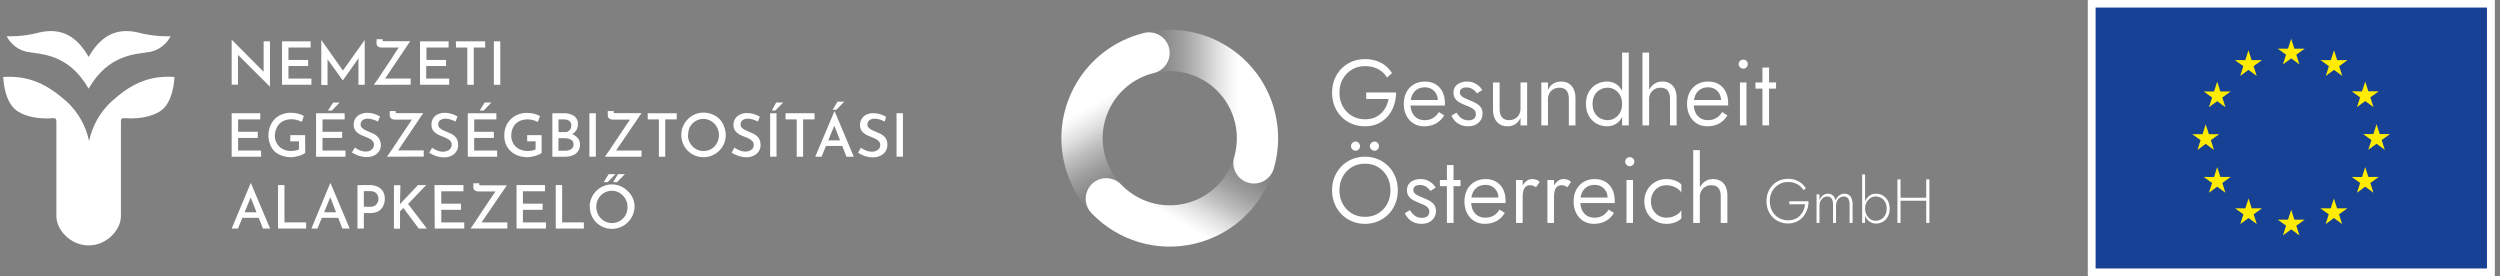 <svg width="633" height="70" viewBox="0 0 633 70" fill="none" xmlns="http://www.w3.org/2000/svg">
<rect x="0" y="0" width="633" height="70" fill="#808080" stroke="none"/>
<g clip-path="url(#clip0_663_16408)">
<path d="M22.445 22.446C27.548 13.538 34.542 13.769 38.084 13.12C39.174 12.879 40.198 12.401 41.082 11.718C41.966 11.036 42.689 10.166 43.197 9.172C40.386 9.261 37.577 8.935 34.861 8.204C28.758 6.818 25.084 9.821 22.445 14.418C19.794 9.821 16.165 6.818 9.996 8.204C7.29 8.931 4.492 9.258 1.692 9.172C2.197 10.167 2.917 11.037 3.8 11.72C4.682 12.402 5.705 12.881 6.795 13.12C10.369 13.769 17.331 13.538 22.445 22.446Z" fill="white"/>
<path d="M22.445 62.136C27.13 62.136 30.616 58.1 30.616 54.757V31.013C30.616 30.287 30.616 29.913 31.397 29.913C31.87 29.913 36.643 30.474 40.36 28.285C44.077 26.097 44.165 19.487 44.165 19.487C37.435 19.025 32.882 21.489 28.263 25.668C25.355 28.343 23.359 31.862 22.555 35.731C21.751 31.86 19.75 28.339 16.836 25.668C12.107 21.489 7.554 19.069 0.823 19.487C0.823 19.487 0.911 26.086 4.629 28.285C8.346 30.485 13.02 29.913 13.482 29.913C14.274 29.913 14.274 30.298 14.274 31.013V54.757C14.274 58.1 17.749 62.136 22.445 62.136Z" fill="white"/>
<path d="M68.261 21.863L59.782 13.417L60.255 13.56V21.445H58.66V10.117H58.737L67.106 18.542L66.754 18.454V10.469H68.36V21.863H68.261Z" fill="white"/>
<path d="M71.417 10.47H78.643V12.031H73.034V15.177H78.027V16.716H73.034V19.895H78.852V21.456H71.417V10.47Z" fill="white"/>
<path d="M81.348 21.478V10.117L87.21 18.41L86.55 18.256L92.346 10.117V21.478H90.762V13.78L90.872 14.616L86.803 20.367L82.657 14.616L82.932 13.857V21.555L81.348 21.478Z" fill="white"/>
<path d="M94.655 21.478C94.82 21.258 94.985 21.038 95.128 20.807L95.909 19.707C96.206 19.245 96.536 18.75 96.877 18.212L99.076 14.934L100.022 13.417C100.319 12.966 100.572 12.581 100.792 12.262L101.254 11.602L101.452 12.042H96.613C96.41 12.044 96.208 12.006 96.019 11.932C95.83 11.863 95.661 11.75 95.524 11.602C95.403 11.458 95.34 11.273 95.348 11.085V9.93H96.888V10.117C96.888 10.304 96.888 10.414 96.987 10.436H103.86L97.372 20.081L97.273 19.883H103.992V21.445L94.655 21.478Z" fill="white"/>
<path d="M106.346 10.47H113.582V12.031H107.974V15.177H112.944V16.716H107.919V19.895H113.736V21.456H106.346V10.47Z" fill="white"/>
<path d="M115.419 10.47H122.842V12.031H119.95V21.478H118.322V12.031H115.474L115.419 10.47Z" fill="white"/>
<path d="M125.042 10.47H126.67V21.467H125.042V10.47Z" fill="white"/>
<path d="M58.66 28.671H65.897V30.232H60.288V33.367H65.27V34.928H60.288V38.118H66.106V39.679H58.66V28.671Z" fill="white"/>
<path d="M77.279 38.711C77.089 38.869 76.878 38.998 76.652 39.096C76.355 39.241 76.046 39.359 75.728 39.448C75.388 39.547 75.046 39.635 74.695 39.701C74.365 39.767 74.03 39.8 73.694 39.8C72.877 39.808 72.065 39.67 71.296 39.393C70.622 39.149 70.002 38.776 69.471 38.293C68.983 37.783 68.609 37.176 68.371 36.512C68.1 35.833 67.962 35.109 67.964 34.378C67.951 33.524 68.108 32.675 68.426 31.882C68.711 31.191 69.129 30.563 69.658 30.034C70.178 29.549 70.792 29.175 71.461 28.934C72.164 28.67 72.91 28.54 73.661 28.549C74.277 28.549 74.89 28.627 75.486 28.78C75.996 28.903 76.485 29.099 76.938 29.363L76.41 30.848C76.17 30.721 75.92 30.614 75.662 30.529C75.361 30.422 75.052 30.337 74.739 30.276C73.872 30.112 72.977 30.176 72.143 30.463C71.65 30.636 71.2 30.914 70.823 31.277C70.455 31.64 70.169 32.079 69.988 32.563C69.736 33.113 69.598 33.708 69.581 34.312C69.573 34.856 69.678 35.395 69.889 35.896C70.084 36.367 70.376 36.792 70.745 37.145C71.115 37.497 71.553 37.768 72.033 37.941C72.572 38.14 73.142 38.237 73.716 38.227C74.085 38.229 74.454 38.193 74.816 38.117C75.122 38.063 75.419 37.963 75.695 37.82V35.786H73.496V34.213H77.257L77.279 38.711Z" fill="white"/>
<path d="M80.028 28.671H87.265V30.232H81.656V33.367H86.638V34.928H81.656V38.118H87.474V39.679H80.028V28.671ZM86.022 25.954L84.032 27.989H83.042L84.351 25.954H86.022Z" fill="white"/>
<path d="M95.689 30.782C95.294 30.567 94.877 30.393 94.446 30.265C94.033 30.121 93.598 30.047 93.16 30.045C92.679 30.022 92.204 30.157 91.807 30.43C91.639 30.558 91.506 30.725 91.42 30.917C91.334 31.109 91.296 31.32 91.312 31.53C91.31 31.682 91.338 31.834 91.394 31.975C91.451 32.117 91.535 32.246 91.642 32.355C91.896 32.603 92.189 32.808 92.511 32.959C92.863 33.135 93.237 33.289 93.611 33.443C93.95 33.564 94.281 33.707 94.6 33.872C94.923 34.038 95.222 34.245 95.491 34.488C95.766 34.739 95.984 35.047 96.129 35.39C96.324 35.784 96.433 36.215 96.448 36.655C96.459 37.218 96.306 37.772 96.008 38.249C95.702 38.723 95.272 39.103 94.765 39.349C94.157 39.647 93.485 39.79 92.808 39.767C92.348 39.767 91.89 39.712 91.444 39.602C91.017 39.503 90.601 39.363 90.201 39.184C89.82 39.018 89.453 38.824 89.102 38.601L89.849 37.37C90.111 37.555 90.387 37.721 90.674 37.864C90.989 38.017 91.317 38.142 91.653 38.238C91.968 38.326 92.294 38.37 92.621 38.37C92.959 38.373 93.294 38.313 93.611 38.194C93.903 38.063 94.16 37.863 94.358 37.611C94.577 37.333 94.69 36.986 94.677 36.633C94.691 36.318 94.589 36.009 94.391 35.764C94.191 35.51 93.94 35.3 93.654 35.148C93.332 34.972 92.997 34.818 92.654 34.686C92.313 34.554 91.961 34.411 91.554 34.246C91.203 34.091 90.871 33.895 90.564 33.663C90.238 33.421 89.976 33.104 89.799 32.738C89.623 32.372 89.538 31.969 89.552 31.563C89.537 31.027 89.677 30.499 89.956 30.042C90.236 29.585 90.642 29.22 91.125 28.989C91.66 28.727 92.245 28.581 92.841 28.56C93.493 28.553 94.142 28.646 94.765 28.835C95.274 29.002 95.764 29.219 96.228 29.484L95.689 30.782Z" fill="white"/>
<path d="M97.977 39.679C98.087 39.547 98.241 39.316 98.45 38.998L99.219 37.898C99.527 37.447 99.857 36.952 100.198 36.413L101.298 34.763L102.398 33.125L103.377 31.662C103.673 31.211 103.926 30.826 104.146 30.507L104.608 29.847L104.806 30.287H99.967C99.765 30.284 99.564 30.247 99.373 30.177C99.184 30.104 99.014 29.988 98.879 29.836C98.749 29.7 98.677 29.519 98.68 29.331V28.121H100.187V28.319C100.187 28.517 100.187 28.616 100.286 28.638C100.407 28.649 100.528 28.649 100.649 28.638H107.16L100.671 38.283L100.572 38.085H107.292V39.646L97.977 39.679Z" fill="white"/>
<path d="M115.342 30.782C114.945 30.571 114.529 30.398 114.099 30.265C113.684 30.126 113.25 30.052 112.812 30.045C112.332 30.022 111.856 30.157 111.46 30.43C111.292 30.558 111.159 30.725 111.073 30.917C110.986 31.109 110.949 31.32 110.965 31.53C110.963 31.682 110.991 31.834 111.047 31.975C111.104 32.117 111.188 32.246 111.295 32.355C111.546 32.607 111.84 32.812 112.164 32.959C112.516 33.135 112.889 33.289 113.263 33.443C113.603 33.564 113.933 33.707 114.253 33.872C114.576 34.038 114.875 34.245 115.144 34.488C115.419 34.739 115.636 35.047 115.782 35.39C115.947 35.806 116.025 36.251 116.013 36.699C116.024 37.265 115.872 37.823 115.576 38.307C115.279 38.79 114.851 39.178 114.341 39.426C113.733 39.724 113.06 39.867 112.384 39.844C111.924 39.844 111.466 39.789 111.02 39.679C110.593 39.58 110.177 39.44 109.777 39.261C109.396 39.095 109.028 38.901 108.677 38.678L109.403 37.413C109.669 37.599 109.948 37.765 110.239 37.908C110.551 38.067 110.879 38.192 111.218 38.282C111.533 38.37 111.859 38.414 112.186 38.414C112.52 38.417 112.852 38.357 113.164 38.238C113.515 38.125 113.822 37.906 114.044 37.611C114.267 37.336 114.381 36.987 114.363 36.633C114.372 36.32 114.275 36.014 114.088 35.764C113.881 35.512 113.627 35.303 113.34 35.148C113.021 34.972 112.691 34.818 112.351 34.686L111.251 34.246C110.9 34.091 110.567 33.895 110.261 33.663C109.962 33.432 109.712 33.145 109.524 32.816C109.329 32.428 109.235 31.997 109.249 31.563C109.227 31.036 109.355 30.513 109.621 30.057C109.886 29.601 110.276 29.23 110.745 28.989C111.28 28.727 111.865 28.581 112.461 28.56C113.112 28.553 113.761 28.646 114.385 28.835C114.893 29.002 115.384 29.219 115.848 29.484L115.342 30.782Z" fill="white"/>
<path d="M118.443 28.671H125.68V30.232H120.071V33.367H125.042V34.928H120.06V38.118H125.878V39.679H118.443V28.671ZM124.437 25.954L122.446 27.989H121.468L122.71 25.954H124.437Z" fill="white"/>
<path d="M137.139 38.712C136.95 38.869 136.739 38.999 136.512 39.096C136.216 39.241 135.906 39.359 135.589 39.448C135.248 39.547 134.907 39.635 134.555 39.701C134.225 39.767 133.89 39.801 133.554 39.8C132.737 39.808 131.925 39.67 131.157 39.393C130.482 39.149 129.862 38.776 129.331 38.294C128.788 37.801 128.363 37.192 128.088 36.512C127.817 35.833 127.679 35.109 127.681 34.379C127.668 33.524 127.825 32.675 128.143 31.882C128.449 31.196 128.89 30.578 129.441 30.067C129.961 29.582 130.575 29.208 131.245 28.968C131.947 28.703 132.693 28.573 133.444 28.583C134.06 28.582 134.673 28.66 135.27 28.814C135.779 28.936 136.269 29.132 136.721 29.397L136.193 30.881C135.953 30.755 135.703 30.648 135.446 30.562C135.145 30.455 134.836 30.37 134.522 30.309C133.655 30.145 132.761 30.21 131.926 30.496C131.433 30.67 130.983 30.947 130.607 31.31C130.238 31.673 129.953 32.112 129.771 32.597C129.553 33.143 129.441 33.725 129.441 34.312C129.433 34.856 129.538 35.395 129.749 35.896C129.949 36.374 130.248 36.804 130.628 37.156C131.007 37.509 131.457 37.777 131.948 37.942C132.487 38.141 133.057 38.237 133.631 38.228C134 38.23 134.369 38.193 134.731 38.118C135.037 38.064 135.334 37.964 135.611 37.821V35.786H133.477V34.214H137.139V38.712Z" fill="white"/>
<path d="M142.726 28.671C143.651 28.623 144.569 28.861 145.354 29.353C145.678 29.592 145.937 29.908 146.106 30.274C146.275 30.639 146.349 31.041 146.322 31.442C146.334 31.992 146.189 32.534 145.904 33.004C145.625 33.446 145.224 33.797 144.75 34.016C144.204 34.267 143.612 34.402 143.012 34.411L142.77 33.554C143.484 33.564 144.191 33.698 144.86 33.95C145.421 34.17 145.92 34.525 146.311 34.983C146.673 35.427 146.864 35.984 146.85 36.556C146.865 37.051 146.759 37.541 146.542 37.986C146.344 38.37 146.058 38.702 145.706 38.954C145.347 39.207 144.944 39.393 144.519 39.504C144.074 39.623 143.615 39.682 143.155 39.679H139.856V28.682L142.726 28.671ZM143.012 33.433C143.242 33.452 143.474 33.419 143.689 33.335C143.905 33.251 144.098 33.119 144.255 32.949C144.519 32.623 144.66 32.214 144.651 31.794C144.672 31.57 144.637 31.343 144.549 31.136C144.46 30.929 144.321 30.747 144.145 30.606C143.75 30.34 143.279 30.208 142.803 30.232H141.417V33.433H143.012ZM143.078 38.173C143.453 38.186 143.826 38.126 144.178 37.997C144.475 37.896 144.738 37.713 144.937 37.469C145.129 37.209 145.226 36.89 145.212 36.567C145.234 36.222 145.12 35.882 144.893 35.621C144.661 35.39 144.373 35.223 144.057 35.137C143.699 35.035 143.329 34.986 142.957 34.994H141.406V38.173H143.078Z" fill="white"/>
<path d="M149.237 28.671H150.864V39.668H149.237V28.671Z" fill="white"/>
<path d="M153.174 39.679L153.647 38.998L154.417 37.898C154.725 37.447 155.043 36.952 155.395 36.413C155.747 35.874 156.099 35.313 156.495 34.763L157.595 33.125C157.958 32.597 158.277 32.113 158.574 31.662L159.355 30.507C159.564 30.188 159.728 29.968 159.816 29.847L160.014 30.287H155.175C154.969 30.284 154.765 30.247 154.571 30.177C154.384 30.104 154.218 29.987 154.087 29.836C153.957 29.7 153.886 29.519 153.889 29.331V28.121H155.384V28.319C155.384 28.517 155.384 28.616 155.494 28.638C155.614 28.66 155.737 28.66 155.857 28.638H162.434L155.835 38.316L155.747 38.118H162.434V39.679H153.174Z" fill="white"/>
<path d="M163.995 28.671H171.342V30.232H168.439V39.679H166.833V30.232H164.006L163.995 28.671Z" fill="white"/>
<path d="M172.508 34.191C172.495 33.436 172.641 32.687 172.937 31.992C173.221 31.319 173.632 30.707 174.146 30.188C174.658 29.667 175.262 29.246 175.928 28.945C177.336 28.363 178.919 28.363 180.327 28.945C181.026 29.204 181.659 29.615 182.179 30.15C182.698 30.685 183.091 31.329 183.329 32.036C183.618 32.722 183.767 33.458 183.767 34.202C183.767 34.946 183.618 35.683 183.329 36.369C182.745 37.721 181.662 38.797 180.305 39.371C179.278 39.804 178.145 39.922 177.051 39.711C175.956 39.499 174.949 38.968 174.157 38.184C173.637 37.674 173.225 37.064 172.948 36.391C172.654 35.695 172.504 34.947 172.508 34.191ZM174.179 34.191C174.177 34.734 174.282 35.272 174.487 35.775C174.695 36.251 174.985 36.687 175.345 37.062C175.704 37.434 176.134 37.729 176.61 37.931C177.101 38.136 177.628 38.24 178.16 38.239C178.686 38.242 179.206 38.137 179.689 37.931C180.163 37.732 180.59 37.436 180.943 37.062C181.477 36.467 181.834 35.735 181.974 34.948C182.114 34.161 182.031 33.35 181.735 32.608C181.538 32.125 181.251 31.684 180.888 31.31C180.527 30.938 180.097 30.639 179.623 30.43C179.143 30.221 178.624 30.113 178.1 30.111C177.576 30.109 177.057 30.215 176.576 30.421C176.094 30.627 175.659 30.929 175.298 31.308C174.937 31.688 174.657 32.138 174.476 32.63C174.298 33.13 174.216 33.66 174.234 34.191H174.179Z" fill="white"/>
<path d="M191.897 30.782C191.501 30.567 191.085 30.394 190.654 30.265C190.24 30.121 189.805 30.047 189.367 30.045C188.886 30.022 188.411 30.157 188.014 30.43C187.847 30.558 187.714 30.725 187.627 30.917C187.541 31.109 187.504 31.32 187.519 31.53C187.517 31.682 187.545 31.834 187.602 31.975C187.659 32.117 187.743 32.246 187.849 32.355C188.103 32.604 188.397 32.808 188.718 32.96C189.07 33.136 189.444 33.289 189.818 33.444C190.157 33.564 190.488 33.707 190.808 33.872C191.134 34.038 191.437 34.245 191.71 34.488C191.981 34.74 192.195 35.048 192.336 35.39C192.51 35.804 192.592 36.25 192.578 36.699C192.589 37.262 192.437 37.816 192.138 38.293C191.833 38.767 191.403 39.147 190.896 39.393C190.287 39.691 189.615 39.834 188.938 39.811C188.479 39.811 188.021 39.756 187.574 39.646C187.148 39.547 186.732 39.407 186.332 39.228C185.949 39.067 185.581 38.872 185.232 38.645L185.958 37.381C186.222 37.569 186.502 37.734 186.794 37.876C187.103 38.032 187.427 38.157 187.761 38.249C188.077 38.337 188.402 38.382 188.729 38.381C189.067 38.384 189.403 38.324 189.719 38.206C190.027 38.095 190.303 37.91 190.522 37.667C190.741 37.388 190.854 37.041 190.841 36.688C190.854 36.373 190.752 36.064 190.555 35.819C190.354 35.565 190.103 35.355 189.818 35.203C189.501 35.016 189.165 34.861 188.817 34.741L187.717 34.301C187.368 34.148 187.04 33.953 186.739 33.718C186.431 33.496 186.179 33.207 186.002 32.872C185.803 32.484 185.705 32.053 185.716 31.618C185.7 31.081 185.841 30.551 186.122 30.094C186.404 29.637 186.813 29.272 187.3 29.044C187.831 28.782 188.412 28.635 189.004 28.616C189.656 28.608 190.305 28.701 190.929 28.89C191.437 29.057 191.927 29.274 192.391 29.539L191.897 30.782Z" fill="white"/>
<path d="M194.998 28.671H196.615V39.668H194.998V28.671ZM198.297 25.954L196.307 27.989H195.427L196.527 25.954H198.297Z" fill="white"/>
<path d="M198.902 28.671H206.248V30.232H203.345V39.679H201.728V30.232H198.902V28.671Z" fill="white"/>
<path d="M206.424 39.679L211.252 28.231H211.351L216.179 39.679H214.332L210.824 30.76L212 29.99L208.019 39.679H206.424ZM209.361 35.555H213.276L213.837 36.952H208.877L209.361 35.555ZM213.76 25.745L211.769 27.78H210.824L212.066 25.745H213.76Z" fill="white"/>
<path d="M224.021 30.782C223.623 30.571 223.207 30.398 222.778 30.265C222.363 30.126 221.929 30.052 221.491 30.045C221.01 30.022 220.535 30.157 220.139 30.43C219.969 30.556 219.834 30.723 219.745 30.916C219.657 31.108 219.618 31.319 219.633 31.53C219.629 31.683 219.657 31.836 219.716 31.978C219.774 32.12 219.862 32.249 219.974 32.355C220.223 32.603 220.513 32.808 220.831 32.959C221.183 33.136 221.557 33.289 221.931 33.443C222.274 33.564 222.608 33.707 222.932 33.872C223.255 34.038 223.554 34.245 223.823 34.488C224.098 34.739 224.315 35.047 224.461 35.39C224.626 35.806 224.704 36.251 224.692 36.699C224.694 37.276 224.527 37.842 224.213 38.326C223.898 38.811 223.449 39.193 222.921 39.426C222.308 39.723 221.633 39.866 220.952 39.844C220.496 39.844 220.042 39.789 219.6 39.679C219.172 39.585 218.755 39.445 218.357 39.261C217.974 39.1 217.606 38.905 217.257 38.678L217.983 37.413C218.247 37.602 218.527 37.767 218.819 37.908C219.131 38.067 219.459 38.192 219.798 38.282C220.113 38.37 220.438 38.414 220.765 38.414C221.1 38.417 221.432 38.357 221.744 38.238C222.052 38.127 222.328 37.942 222.547 37.7C222.766 37.421 222.879 37.074 222.866 36.721C222.875 36.408 222.778 36.102 222.591 35.852C222.384 35.6 222.13 35.391 221.843 35.236C221.524 35.06 221.193 34.906 220.853 34.774L219.754 34.334C219.402 34.179 219.07 33.983 218.764 33.751C218.457 33.529 218.205 33.239 218.027 32.904C217.832 32.516 217.738 32.085 217.752 31.651C217.743 31.124 217.88 30.604 218.148 30.15C218.416 29.696 218.804 29.325 219.27 29.077C219.805 28.816 220.39 28.669 220.985 28.648C221.637 28.641 222.286 28.734 222.91 28.923C223.415 29.09 223.901 29.307 224.362 29.572L224.021 30.782Z" fill="white"/>
<path d="M227.001 28.671H228.629V39.668H227.001V28.671Z" fill="white"/>
<path d="M58.66 57.87L63.455 46.41H63.543L68.382 57.858H66.578L63.059 48.95L64.225 48.169L60.255 57.858L58.66 57.87ZM61.608 53.745H65.523L66.084 55.142H61.124L61.608 53.745Z" fill="white"/>
<path d="M70.394 46.861H72.022V56.308H77.521V57.869H70.394V46.861Z" fill="white"/>
<path d="M78.852 57.87L83.603 46.41H83.702L88.53 57.858H86.682L83.251 48.961L84.351 48.181L80.369 57.87H78.852ZM81.788 53.745H85.703L86.264 55.142H81.227L81.788 53.745Z" fill="white"/>
<path d="M93.534 46.86C94.257 46.838 94.975 46.981 95.634 47.278C96.193 47.532 96.661 47.95 96.976 48.477C97.296 49.047 97.456 49.693 97.438 50.347C97.438 50.787 97.371 51.224 97.24 51.644C97.104 52.065 96.891 52.456 96.613 52.799C96.318 53.161 95.941 53.448 95.513 53.635C94.96 53.852 94.37 53.957 93.776 53.943H92.126V57.869H90.509V46.871L93.534 46.86ZM93.732 52.359C94.083 52.371 94.433 52.303 94.754 52.161C95.006 52.039 95.225 51.858 95.392 51.633C95.548 51.438 95.664 51.214 95.733 50.974C95.799 50.775 95.832 50.567 95.832 50.358C95.832 50.138 95.798 49.919 95.733 49.709C95.668 49.476 95.556 49.259 95.403 49.071C95.236 48.862 95.021 48.697 94.776 48.587C94.47 48.447 94.135 48.379 93.798 48.389H92.126V52.348L93.732 52.359Z" fill="white"/>
<path d="M101.287 51.205V51.744L101.518 51.425L105.818 46.861H107.908L103.322 51.645L108.084 57.869H106.038L102.134 52.656L101.287 53.492V57.891H99.747V46.894H101.386L101.287 51.205Z" fill="white"/>
<path d="M110.019 46.861H117.343V48.422H111.735V51.568H116.717V53.129H111.735V56.308H117.552V57.869H110.074L110.019 46.861Z" fill="white"/>
<path d="M119.147 57.87C119.246 57.737 119.411 57.517 119.62 57.199L120.39 56.044L121.369 54.548L122.468 52.91C122.842 52.349 123.194 51.81 123.568 51.271C123.942 50.732 124.239 50.248 124.547 49.797C124.855 49.346 125.097 48.961 125.317 48.697L125.779 48.038L125.977 48.477H121.138C120.935 48.479 120.733 48.442 120.544 48.367C120.355 48.298 120.185 48.185 120.049 48.038C119.925 47.898 119.855 47.718 119.851 47.532V46.41H121.347V46.608C121.347 46.795 121.347 46.905 121.457 46.927H128.341L121.743 56.572V56.308H128.462V57.87H119.147Z" fill="white"/>
<path d="M130.783 46.861H138.008V48.422H132.399V51.568H137.392V53.129H132.399V56.308H138.239V57.869H130.794L130.783 46.861Z" fill="white"/>
<path d="M140.713 46.861H142.33V56.308H147.829V57.869H140.713V46.861Z" fill="white"/>
<path d="M149.303 52.381C149.293 51.625 149.443 50.876 149.743 50.182C150.312 48.823 151.384 47.736 152.734 47.147C153.428 46.844 154.177 46.687 154.933 46.687C155.69 46.687 156.439 46.844 157.133 47.147C157.803 47.446 158.414 47.863 158.937 48.378C159.481 48.89 159.922 49.503 160.234 50.182C160.534 50.876 160.684 51.625 160.674 52.381C160.626 53.865 160.006 55.272 158.945 56.309C157.883 57.346 156.462 57.933 154.977 57.946C154.224 57.951 153.477 57.809 152.778 57.528C151.749 57.111 150.87 56.391 150.257 55.465C149.645 54.538 149.327 53.448 149.347 52.337L149.303 52.381ZM150.974 52.381C150.972 52.924 151.077 53.462 151.282 53.965C151.616 54.834 152.247 55.556 153.062 56.004C153.878 56.452 154.826 56.597 155.738 56.412C156.65 56.227 157.468 55.726 158.045 54.996C158.623 54.266 158.923 53.355 158.893 52.425C158.893 51.872 158.788 51.323 158.585 50.809C158.38 50.328 158.089 49.888 157.727 49.511C157.176 48.926 156.456 48.526 155.668 48.369C154.879 48.211 154.062 48.303 153.328 48.631C152.859 48.844 152.434 49.143 152.074 49.511C151.729 49.878 151.457 50.307 151.271 50.776C151.07 51.287 150.97 51.832 150.974 52.381ZM155.835 44.089L153.856 46.124H152.866L154.109 44.089H155.835ZM158.222 44.089L156.231 46.124H155.241L156.484 44.089H158.222Z" fill="white"/>
<g clip-path="url(#clip1_663_16408)">
<path d="M339.662 29.586C340.418 30.351 341.304 30.941 342.321 31.357C343.337 31.775 344.435 31.982 345.615 31.982C346.86 31.982 347.971 31.748 348.947 31.284C349.924 30.82 350.75 30.189 351.426 29.395C352.103 28.599 352.615 27.689 352.961 26.667C353.307 25.645 353.482 24.555 353.482 23.407H345.921V25.06H351.59C351.464 25.768 351.244 26.431 350.93 27.042C350.614 27.657 350.211 28.204 349.715 28.684C349.218 29.165 348.628 29.538 347.944 29.806C347.26 30.074 346.482 30.208 345.618 30.208C344.405 30.208 343.311 29.921 342.334 29.344C341.357 28.77 340.582 27.979 340.008 26.97C339.434 25.964 339.147 24.797 339.147 23.474C339.147 22.151 339.434 20.966 340.008 19.968C340.582 18.967 341.357 18.181 342.334 17.604C343.311 17.03 344.405 16.743 345.618 16.743C346.908 16.743 348.03 17.003 348.985 17.523C349.937 18.044 350.675 18.752 351.193 19.648L352.446 18.513C351.974 17.743 351.397 17.097 350.721 16.576C350.045 16.056 349.28 15.659 348.43 15.382C347.579 15.106 346.643 14.969 345.618 14.969C344.437 14.969 343.337 15.178 342.323 15.594C341.306 16.013 340.421 16.603 339.665 17.368C338.908 18.132 338.323 19.034 337.905 20.072C337.486 21.11 337.279 22.245 337.279 23.474C337.279 24.703 337.489 25.835 337.905 26.876C338.32 27.917 338.908 28.819 339.665 29.581L339.662 29.586Z" fill="white"/>
<path d="M357.9 31.263C358.67 31.743 359.561 31.985 360.57 31.985C361.705 31.985 362.692 31.756 363.535 31.3C364.377 30.844 365.091 30.152 365.673 29.221L364.326 28.371C363.902 29.063 363.392 29.581 362.802 29.919C362.212 30.257 361.53 30.426 360.758 30.426C359.985 30.426 359.352 30.257 358.81 29.919C358.268 29.581 357.849 29.095 357.557 28.467C357.324 27.965 357.189 27.381 357.141 26.718H365.837C365.837 26.686 365.839 26.611 365.847 26.493C365.855 26.375 365.858 26.259 365.858 26.149C365.858 25.03 365.649 24.059 365.233 23.233C364.817 22.407 364.229 21.768 363.473 21.32C362.716 20.872 361.82 20.646 360.779 20.646C359.738 20.646 358.794 20.883 357.992 21.355C357.189 21.827 356.562 22.49 356.114 23.337C355.666 24.188 355.44 25.181 355.44 26.313C355.44 27.445 355.657 28.395 356.089 29.253C356.521 30.112 357.125 30.78 357.898 31.26L357.9 31.263ZM358.845 22.605C359.379 22.275 360.025 22.109 360.782 22.109C361.426 22.109 361.995 22.254 362.483 22.546C362.971 22.838 363.358 23.235 363.639 23.74C363.897 24.196 364.031 24.724 364.055 25.323H357.2C357.275 24.837 357.401 24.397 357.592 24.011C357.89 23.404 358.308 22.938 358.845 22.605Z" fill="white"/>
<path d="M371.814 30.471C371.326 30.471 370.888 30.38 370.502 30.2C370.116 30.02 369.786 29.779 369.509 29.478C369.233 29.178 368.994 28.856 368.79 28.51L367.492 29.291C367.68 29.731 367.964 30.16 368.342 30.578C368.721 30.997 369.195 31.335 369.772 31.595C370.346 31.855 371.004 31.984 371.744 31.984C372.831 31.984 373.708 31.678 374.379 31.064C375.047 30.45 375.382 29.669 375.382 28.724C375.382 28.094 375.232 27.574 374.934 27.166C374.634 26.758 374.229 26.409 373.716 26.128C373.204 25.843 372.632 25.583 372.005 25.347C371.61 25.188 371.232 25.025 370.87 24.85C370.507 24.676 370.212 24.472 369.984 24.236C369.756 24 369.641 23.71 369.641 23.361C369.641 22.951 369.799 22.645 370.113 22.441C370.427 22.237 370.805 22.135 371.248 22.135C371.878 22.135 372.418 22.28 372.866 22.573C373.314 22.865 373.681 23.222 373.963 23.646L375.31 22.819C375.09 22.409 374.789 22.044 374.411 21.719C374.033 21.398 373.595 21.137 373.099 20.939C372.603 20.743 372.055 20.644 371.457 20.644C370.859 20.644 370.32 20.745 369.791 20.949C369.263 21.153 368.839 21.465 368.514 21.883C368.189 22.302 368.028 22.833 368.028 23.477C368.028 24.121 368.187 24.628 368.501 25.035C368.817 25.446 369.214 25.776 369.695 26.028C370.175 26.28 370.658 26.5 371.146 26.691C371.586 26.849 371.999 27.021 372.385 27.211C372.772 27.402 373.086 27.63 373.33 27.895C373.574 28.164 373.695 28.502 373.695 28.912C373.695 29.401 373.526 29.782 373.188 30.058C372.85 30.334 372.388 30.471 371.806 30.471H371.814Z" fill="white"/>
<path d="M384.995 29.857V31.746H386.672V20.88H384.995V27.493C384.995 28.059 384.872 28.564 384.628 29.006C384.384 29.447 384.046 29.795 383.611 30.045C383.176 30.297 382.669 30.423 382.087 30.423C381.285 30.423 380.686 30.176 380.292 29.68C379.898 29.183 379.702 28.486 379.702 27.59V20.88H378.025V27.802C378.025 29.079 378.352 30.093 379.007 30.85C379.659 31.606 380.555 31.985 381.687 31.985C382.444 31.985 383.101 31.805 383.659 31.443C384.217 31.08 384.663 30.552 384.993 29.86L384.995 29.857Z" fill="white"/>
<path d="M391.939 25.132C391.939 24.566 392.062 24.062 392.306 23.622C392.55 23.182 392.888 22.833 393.323 22.584C393.758 22.334 394.265 22.205 394.847 22.205C395.649 22.205 396.247 22.447 396.642 22.927C397.036 23.407 397.232 24.097 397.232 24.993V31.748H398.909V24.802C398.909 23.525 398.587 22.514 397.94 21.768C397.294 21.019 396.395 20.646 395.247 20.646C394.506 20.646 393.854 20.824 393.286 21.178C392.717 21.532 392.269 22.063 391.939 22.771V20.883H390.262V31.748H391.939V25.135V25.132Z" fill="white"/>
<path d="M412.399 31.746V13.319H410.722V22.991C410.354 22.31 409.887 21.76 409.305 21.352C408.629 20.88 407.824 20.644 406.896 20.644C405.968 20.644 405.05 20.872 404.237 21.328C403.424 21.784 402.775 22.433 402.289 23.276C401.801 24.118 401.557 25.13 401.557 26.31C401.557 27.491 401.801 28.483 402.289 29.334C402.778 30.184 403.427 30.839 404.237 31.295C405.047 31.751 405.933 31.979 406.896 31.979C407.859 31.979 408.626 31.743 409.305 31.271C409.887 30.863 410.357 30.31 410.722 29.623V31.743H412.399V31.746ZM410.201 28.51C409.855 29.125 409.402 29.597 408.844 29.927C408.286 30.257 407.706 30.423 407.108 30.423C406.416 30.423 405.772 30.265 405.182 29.951C404.591 29.634 404.119 29.167 403.765 28.545C403.411 27.922 403.234 27.179 403.234 26.313C403.234 25.446 403.411 24.681 403.765 24.07C404.119 23.455 404.591 22.991 405.182 22.675C405.772 22.358 406.413 22.203 407.108 22.203C407.706 22.203 408.286 22.369 408.844 22.699C409.402 23.029 409.855 23.501 410.201 24.115C410.547 24.73 410.722 25.462 410.722 26.313C410.722 27.163 410.547 27.896 410.201 28.51Z" fill="white"/>
<path d="M417.547 25.132C417.547 24.582 417.671 24.086 417.915 23.643C418.159 23.203 418.497 22.852 418.932 22.591C419.366 22.331 419.873 22.203 420.455 22.203C421.274 22.203 421.877 22.444 422.264 22.924C422.65 23.404 422.843 24.094 422.843 24.99V31.746H424.52V24.8C424.52 23.887 424.37 23.123 424.072 22.508C423.772 21.894 423.35 21.43 422.808 21.116C422.266 20.799 421.615 20.644 420.861 20.644C420.107 20.644 419.439 20.84 418.865 21.234C418.315 21.61 417.88 22.117 417.553 22.747V13.319H415.876V31.746H417.553V25.132H417.547Z" fill="white"/>
<path d="M435.193 21.317C434.436 20.869 433.54 20.644 432.499 20.644C431.458 20.644 430.514 20.88 429.712 21.352C428.909 21.824 428.282 22.487 427.834 23.334C427.386 24.185 427.16 25.178 427.16 26.31C427.16 27.442 427.377 28.392 427.809 29.25C428.241 30.109 428.845 30.777 429.618 31.257C430.388 31.738 431.278 31.979 432.287 31.979C433.422 31.979 434.409 31.751 435.252 31.295C436.094 30.839 436.808 30.146 437.39 29.215L436.043 28.365C435.619 29.057 435.11 29.575 434.519 29.913C433.929 30.251 433.248 30.42 432.475 30.42C431.702 30.42 431.069 30.251 430.527 29.913C429.985 29.575 429.567 29.089 429.274 28.462C429.041 27.96 428.907 27.375 428.858 26.712H437.554C437.554 26.68 437.556 26.605 437.565 26.487C437.573 26.369 437.575 26.254 437.575 26.144C437.575 25.025 437.366 24.054 436.95 23.227C436.534 22.401 435.947 21.762 435.19 21.314L435.193 21.317ZM430.562 22.605C431.096 22.275 431.743 22.108 432.499 22.108C433.143 22.108 433.712 22.253 434.2 22.546C434.688 22.838 435.075 23.235 435.356 23.74C435.614 24.196 435.748 24.724 435.772 25.323H428.917C428.993 24.837 429.119 24.397 429.309 24.011C429.607 23.404 430.026 22.938 430.562 22.605Z" fill="white"/>
<path d="M441.382 15.093C441.066 15.093 440.795 15.203 440.567 15.423C440.339 15.643 440.223 15.919 440.223 16.249C440.223 16.55 440.336 16.812 440.567 17.041C440.795 17.269 441.066 17.384 441.382 17.384C441.699 17.384 441.989 17.271 442.209 17.041C442.429 16.812 442.539 16.55 442.539 16.249C442.539 15.919 442.429 15.643 442.209 15.423C441.989 15.203 441.712 15.093 441.382 15.093Z" fill="white"/>
<path d="M442.209 20.88H440.556V31.746H442.209V20.88Z" fill="white"/>
<path d="M447.926 31.746V22.439H449.697V20.88H447.926V17.1H446.249V20.88H444.476V22.439H446.249V31.746H447.926Z" fill="white"/>
<path d="M348.003 35.842C347.703 35.842 347.437 35.958 347.201 36.186C346.965 36.414 346.847 36.687 346.847 37.001C346.847 37.315 346.965 37.589 347.201 37.817C347.437 38.045 347.705 38.16 348.003 38.16C348.333 38.16 348.609 38.048 348.829 37.817C349.049 37.589 349.159 37.318 349.159 37.001C349.159 36.685 349.049 36.414 348.829 36.186C348.609 35.958 348.333 35.842 348.003 35.842Z" fill="white"/>
<path d="M351.569 42.115C350.812 41.35 349.929 40.752 348.923 40.32C347.915 39.888 346.812 39.671 345.615 39.671C344.419 39.671 343.311 39.888 342.296 40.32C341.28 40.755 340.4 41.353 339.651 42.115C338.903 42.88 338.32 43.776 337.902 44.809C337.483 45.842 337.277 46.963 337.277 48.176C337.277 49.389 337.486 50.491 337.902 51.529C338.318 52.568 338.903 53.472 339.651 54.234C340.4 54.998 341.28 55.597 342.296 56.029C343.313 56.461 344.419 56.678 345.615 56.678C346.812 56.678 347.915 56.461 348.923 56.029C349.929 55.594 350.812 54.996 351.569 54.234C352.325 53.469 352.907 52.568 353.315 51.529C353.726 50.491 353.93 49.372 353.93 48.176C353.93 46.979 353.726 45.842 353.315 44.809C352.905 43.779 352.323 42.88 351.569 42.115ZM351.228 51.637C350.67 52.654 349.908 53.453 348.947 54.035C347.987 54.617 346.876 54.91 345.615 54.91C344.354 54.91 343.26 54.617 342.283 54.035C341.306 53.453 340.539 52.654 339.981 51.637C339.423 50.62 339.141 49.466 339.141 48.176C339.141 46.885 339.42 45.732 339.981 44.715C340.539 43.698 341.306 42.901 342.283 42.316C343.26 41.734 344.37 41.442 345.615 41.442C346.86 41.442 347.984 41.734 348.947 42.316C349.908 42.898 350.667 43.698 351.228 44.715C351.786 45.732 352.065 46.885 352.065 48.176C352.065 49.466 351.786 50.62 351.228 51.637Z" fill="white"/>
<path d="M342.414 36.186C342.186 36.414 342.071 36.687 342.071 37.001C342.071 37.315 342.184 37.589 342.414 37.817C342.643 38.045 342.905 38.16 343.206 38.16C343.536 38.16 343.812 38.048 344.032 37.817C344.252 37.589 344.362 37.318 344.362 37.001C344.362 36.685 344.252 36.414 344.032 36.186C343.812 35.958 343.536 35.842 343.206 35.842C342.905 35.842 342.643 35.958 342.414 36.186Z" fill="white"/>
<path d="M361.928 50.821C361.415 50.537 360.844 50.277 360.216 50.041C359.821 49.882 359.443 49.719 359.081 49.544C358.719 49.37 358.424 49.166 358.196 48.93C357.968 48.694 357.852 48.404 357.852 48.055C357.852 47.645 358.01 47.339 358.324 47.135C358.638 46.931 359.017 46.829 359.459 46.829C360.09 46.829 360.629 46.974 361.077 47.266C361.525 47.559 361.893 47.916 362.174 48.34L363.521 47.513C363.301 47.103 363.001 46.738 362.622 46.413C362.244 46.091 361.807 45.831 361.31 45.633C360.814 45.437 360.267 45.337 359.668 45.337C359.07 45.337 358.531 45.439 358.002 45.643C357.474 45.847 357.05 46.158 356.725 46.577C356.401 46.995 356.24 47.527 356.24 48.171C356.24 48.815 356.398 49.322 356.712 49.729C357.028 50.14 357.426 50.47 357.906 50.722C358.386 50.974 358.869 51.194 359.357 51.385C359.797 51.543 360.21 51.715 360.597 51.905C360.983 52.096 361.297 52.324 361.541 52.589C361.785 52.858 361.906 53.196 361.906 53.606C361.906 54.094 361.737 54.475 361.399 54.752C361.061 55.028 360.599 55.165 360.017 55.165C359.529 55.165 359.092 55.074 358.705 54.894C358.319 54.714 357.989 54.473 357.713 54.172C357.436 53.872 357.198 53.55 356.994 53.204L355.695 53.984C355.883 54.425 356.167 54.854 356.546 55.272C356.924 55.691 357.399 56.029 357.976 56.289C358.55 56.549 359.207 56.678 359.948 56.678C361.034 56.678 361.911 56.372 362.582 55.758C363.25 55.144 363.586 54.363 363.586 53.418C363.586 52.788 363.435 52.267 363.138 51.86C362.837 51.452 362.432 51.103 361.919 50.821H361.928Z" fill="white"/>
<path d="M368.034 41.796H366.357V45.576H364.586V47.135H366.357V56.442H368.034V47.135H369.807V45.576H368.034V41.796Z" fill="white"/>
<path d="M378.83 46.013C378.073 45.565 377.177 45.34 376.136 45.34C375.095 45.34 374.151 45.576 373.349 46.048C372.547 46.52 371.919 47.183 371.471 48.031C371.023 48.881 370.797 49.874 370.797 51.006C370.797 52.138 371.015 53.088 371.447 53.947C371.878 54.805 372.482 55.473 373.255 55.953C374.025 56.434 374.916 56.675 375.924 56.675C377.059 56.675 378.047 56.447 378.889 55.991C379.731 55.535 380.445 54.843 381.027 53.912L379.68 53.061C379.257 53.754 378.747 54.271 378.157 54.609C377.566 54.947 376.885 55.116 376.112 55.116C375.339 55.116 374.706 54.947 374.164 54.609C373.622 54.271 373.204 53.786 372.911 53.158C372.678 52.656 372.544 52.071 372.496 51.409H381.191C381.191 51.376 381.194 51.301 381.202 51.183C381.21 51.065 381.212 50.95 381.212 50.84C381.212 49.721 381.003 48.75 380.587 47.923C380.171 47.097 379.584 46.459 378.827 46.011L378.83 46.013ZM374.199 47.301C374.733 46.971 375.38 46.805 376.136 46.805C376.78 46.805 377.349 46.95 377.837 47.242C378.326 47.535 378.712 47.932 378.994 48.436C379.251 48.892 379.385 49.421 379.409 50.019H372.555C372.63 49.533 372.756 49.093 372.946 48.707C373.244 48.101 373.663 47.634 374.199 47.301Z" fill="white"/>
<path d="M387.877 45.34C387.356 45.34 386.857 45.536 386.377 45.93C386.052 46.196 385.776 46.529 385.537 46.92V45.576H383.86V56.442H385.537V49.829C385.537 49.279 385.594 48.782 385.704 48.34C385.814 47.9 386.015 47.548 386.307 47.288C386.597 47.028 386.989 46.899 387.477 46.899C387.777 46.899 388.032 46.942 388.244 47.028C388.456 47.114 388.682 47.245 388.918 47.417L389.838 46.07C389.57 45.785 389.272 45.595 388.939 45.49C388.609 45.388 388.255 45.337 387.877 45.337V45.34Z" fill="white"/>
<path d="M395.816 45.34C395.295 45.34 394.796 45.536 394.316 45.93C393.991 46.196 393.715 46.529 393.476 46.92V45.576H391.799V56.442H393.476V49.829C393.476 49.279 393.532 48.782 393.642 48.34C393.752 47.9 393.954 47.548 394.246 47.288C394.536 47.028 394.927 46.899 395.416 46.899C395.716 46.899 395.971 46.942 396.183 47.028C396.395 47.114 396.62 47.245 396.857 47.417L397.777 46.07C397.508 45.785 397.211 45.595 396.878 45.49C396.548 45.388 396.194 45.337 395.816 45.337V45.34Z" fill="white"/>
<path d="M406.467 46.013C405.71 45.565 404.814 45.34 403.773 45.34C402.732 45.34 401.788 45.576 400.986 46.048C400.183 46.52 399.556 47.183 399.107 48.031C398.659 48.881 398.434 49.874 398.434 51.006C398.434 52.138 398.651 53.088 399.083 53.947C399.515 54.805 400.119 55.473 400.892 55.953C401.662 56.434 402.552 56.675 403.561 56.675C404.696 56.675 405.683 56.447 406.526 55.991C407.368 55.535 408.082 54.843 408.664 53.912L407.317 53.061C406.893 53.754 406.384 54.271 405.793 54.609C405.203 54.947 404.522 55.116 403.749 55.116C402.976 55.116 402.343 54.947 401.801 54.609C401.259 54.271 400.841 53.786 400.548 53.158C400.315 52.656 400.181 52.071 400.132 51.409H408.828C408.828 51.376 408.83 51.301 408.838 51.183C408.847 51.065 408.849 50.95 408.849 50.84C408.849 49.721 408.64 48.75 408.224 47.923C407.808 47.097 407.221 46.459 406.464 46.011L406.467 46.013ZM401.839 47.301C402.373 46.971 403.019 46.805 403.776 46.805C404.42 46.805 404.988 46.95 405.477 47.242C405.965 47.535 406.351 47.932 406.633 48.436C406.891 48.892 407.025 49.421 407.049 50.019H400.194C400.269 49.533 400.395 49.093 400.586 48.707C400.884 48.101 401.302 47.634 401.839 47.301Z" fill="white"/>
<path d="M413.483 45.576H411.83V56.442H413.483V45.576Z" fill="white"/>
<path d="M412.656 39.789C412.34 39.789 412.069 39.899 411.841 40.119C411.613 40.339 411.497 40.615 411.497 40.945C411.497 41.246 411.61 41.509 411.841 41.737C412.069 41.965 412.34 42.08 412.656 42.08C412.973 42.08 413.263 41.968 413.483 41.737C413.703 41.509 413.813 41.246 413.813 40.945C413.813 40.615 413.703 40.339 413.483 40.119C413.263 39.899 412.986 39.789 412.656 39.789Z" fill="white"/>
<path d="M421.963 45.34C420.909 45.34 419.956 45.584 419.106 46.072C418.255 46.561 417.582 47.229 417.086 48.082C416.589 48.932 416.343 49.909 416.343 51.012C416.343 52.114 416.589 53.072 417.086 53.928C417.582 54.787 418.255 55.46 419.106 55.948C419.956 56.437 420.909 56.681 421.963 56.681C422.72 56.681 423.444 56.555 424.136 56.303C424.829 56.05 425.357 55.712 425.719 55.286V53.206C425.561 53.539 425.295 53.848 424.917 54.14C424.539 54.432 424.099 54.669 423.594 54.848C423.09 55.028 422.545 55.119 421.963 55.119C421.207 55.119 420.533 54.942 419.943 54.588C419.353 54.234 418.883 53.751 418.537 53.137C418.191 52.522 418.017 51.814 418.017 51.012C418.017 50.21 418.188 49.496 418.537 48.873C418.883 48.251 419.353 47.768 419.943 47.419C420.533 47.073 421.207 46.899 421.963 46.899C422.545 46.899 423.09 46.99 423.594 47.17C424.099 47.35 424.539 47.583 424.917 47.867C425.295 48.152 425.564 48.466 425.719 48.812V46.733C425.357 46.309 424.829 45.968 424.136 45.716C423.444 45.464 422.72 45.337 421.963 45.337V45.34Z" fill="white"/>
<path d="M435.654 45.812C435.112 45.495 434.46 45.34 433.706 45.34C432.953 45.34 432.284 45.536 431.71 45.93C431.16 46.306 430.726 46.813 430.398 47.443V38.018H428.722V56.444H430.398V49.831C430.398 49.281 430.522 48.785 430.766 48.342C431.01 47.902 431.348 47.55 431.783 47.29C432.217 47.03 432.724 46.901 433.307 46.901C434.125 46.901 434.729 47.143 435.115 47.623C435.501 48.103 435.694 48.793 435.694 49.689V56.444H437.371V49.498C437.371 48.586 437.221 47.822 436.923 47.207C436.623 46.593 436.202 46.129 435.66 45.815L435.654 45.812Z" fill="white"/>
<path d="M453.058 51.72H457.059C457.005 52.265 456.868 52.782 456.648 53.271C456.428 53.759 456.133 54.194 455.766 54.577C455.398 54.961 454.963 55.259 454.459 55.468C453.955 55.677 453.388 55.785 452.758 55.785C451.875 55.785 451.084 55.578 450.381 55.162C449.678 54.746 449.123 54.175 448.72 53.445C448.315 52.715 448.114 51.878 448.114 50.934C448.114 49.989 448.318 49.139 448.728 48.415C449.139 47.69 449.691 47.121 450.389 46.706C451.086 46.29 451.878 46.083 452.761 46.083C453.643 46.083 454.435 46.274 455.106 46.657C455.776 47.041 456.297 47.543 456.664 48.16L457.246 47.639C456.93 47.156 456.554 46.738 456.112 46.386C455.669 46.035 455.173 45.761 454.615 45.568C454.059 45.375 453.439 45.278 452.755 45.278C451.966 45.278 451.239 45.418 450.574 45.697C449.909 45.976 449.326 46.365 448.833 46.869C448.339 47.374 447.956 47.972 447.682 48.664C447.408 49.356 447.274 50.113 447.274 50.931C447.274 51.749 447.411 52.506 447.682 53.198C447.956 53.891 448.339 54.492 448.833 54.993C449.326 55.498 449.906 55.889 450.574 56.166C451.242 56.442 451.969 56.584 452.755 56.584C453.541 56.584 454.271 56.431 454.912 56.128C455.554 55.825 456.096 55.409 456.541 54.883C456.986 54.357 457.33 53.759 457.566 53.088C457.802 52.418 457.92 51.707 457.92 50.961H453.053V51.717L453.058 51.72Z" fill="white"/>
<path d="M468.128 49.356C467.823 49.147 467.447 49.042 466.994 49.042C466.511 49.042 466.071 49.195 465.671 49.499C465.271 49.804 464.968 50.223 464.756 50.76C464.651 50.223 464.434 49.804 464.101 49.499C463.771 49.195 463.337 49.042 462.803 49.042C462.331 49.042 461.907 49.19 461.534 49.483C461.161 49.775 460.879 50.191 460.691 50.727V49.201H459.951V56.445H460.691V52.034C460.691 51.594 460.78 51.202 460.96 50.861C461.137 50.521 461.376 50.25 461.668 50.051C461.96 49.853 462.282 49.751 462.628 49.751C463.144 49.751 463.519 49.925 463.763 50.277C464.005 50.628 464.125 51.119 464.125 51.75V56.442H464.882V52.031C464.882 51.591 464.968 51.2 465.142 50.859C465.317 50.518 465.55 50.247 465.843 50.049C466.135 49.85 466.462 49.748 466.819 49.748C467.334 49.748 467.713 49.922 467.954 50.274C468.196 50.625 468.316 51.116 468.316 51.747V56.439H469.073V51.65C469.073 51.116 468.992 50.65 468.829 50.258C468.665 49.864 468.432 49.563 468.128 49.351V49.356Z" fill="white"/>
<path d="M476.743 49.498C476.217 49.195 475.63 49.042 474.981 49.042C474.331 49.042 473.822 49.211 473.357 49.547C472.893 49.882 472.539 50.333 472.287 50.902C472.268 50.942 472.257 50.987 472.239 51.028V44.162H471.498V56.447H472.239V54.612C472.255 54.655 472.268 54.698 472.287 54.738C472.539 55.31 472.896 55.766 473.357 56.101C473.819 56.437 474.361 56.605 474.981 56.605C475.633 56.605 476.22 56.453 476.743 56.149C477.266 55.846 477.685 55.409 477.996 54.843C478.307 54.277 478.46 53.603 478.46 52.828C478.46 52.053 478.305 51.366 477.996 50.805C477.688 50.244 477.269 49.81 476.743 49.507V49.498ZM477.317 54.475C477.06 54.937 476.719 55.288 476.293 55.53C475.869 55.771 475.391 55.892 474.868 55.892C474.406 55.892 473.975 55.758 473.575 55.489C473.175 55.221 472.853 54.854 472.606 54.387C472.359 53.92 472.236 53.397 472.236 52.82C472.236 52.243 472.359 51.72 472.606 51.253C472.853 50.786 473.175 50.419 473.575 50.15C473.975 49.882 474.404 49.748 474.868 49.748C475.391 49.748 475.869 49.869 476.293 50.11C476.719 50.352 477.06 50.703 477.317 51.164C477.575 51.626 477.704 52.179 477.704 52.817C477.704 53.456 477.575 54.008 477.317 54.47V54.475Z" fill="white"/>
<path d="M487.719 45.418V50.065H481.216V45.418H480.43V56.442H481.216V50.821H487.719V56.442H488.524V45.418H487.719Z" fill="white"/>
<path d="M293.454 17.998C293.076 18.205 292.681 18.363 292.279 18.47C292.214 18.484 292.15 18.5 292.086 18.513C283.023 20.762 277.469 29.916 279.68 39.008C280.409 42.016 281.898 44.642 283.897 46.732C283.589 46.402 283.232 46.11 282.824 45.866C280.353 44.369 277.139 45.15 275.645 47.62C274.4 49.676 274.727 52.246 276.31 53.912C273.088 50.547 270.692 46.325 269.517 41.477C265.973 26.868 274.826 12.163 289.344 8.434C289.386 8.42 289.421 8.404 289.464 8.399C289.542 8.377 289.628 8.356 289.708 8.334C289.816 8.305 289.923 8.283 290.03 8.262C292.177 7.884 294.42 8.884 295.522 10.896C296.912 13.432 295.981 16.608 293.454 17.998Z" fill="url(#paint0_linear_663_16408)"/>
<path d="M322.596 42.399C322.561 42.563 322.518 42.729 322.459 42.893C321.759 45.018 319.73 46.523 317.383 46.472C314.499 46.408 312.207 44.017 312.272 41.133C312.28 40.733 312.336 40.347 312.43 39.974C312.46 39.853 312.495 39.73 312.537 39.609C313.302 36.889 313.404 33.932 312.688 30.992C310.482 21.907 301.363 16.324 292.279 18.47C292.678 18.363 293.073 18.205 293.454 17.998C295.981 16.608 296.912 13.432 295.522 10.896C294.42 8.884 292.179 7.884 290.03 8.262C304.647 4.884 319.301 13.901 322.845 28.521C323.999 33.259 323.841 38.021 322.596 42.402V42.399Z" fill="url(#paint1_linear_663_16408)"/>
<path d="M322.459 42.893C319.746 51.905 312.465 59.278 302.659 61.663C292.909 64.032 283.116 60.877 276.581 54.188C276.503 54.111 276.423 54.03 276.345 53.952C276.331 53.939 276.315 53.923 276.31 53.909C274.727 52.24 274.4 49.67 275.644 47.618C277.142 45.15 280.356 44.369 282.824 45.863C283.232 46.107 283.589 46.4 283.897 46.73C287.956 50.969 294.09 52.986 300.191 51.505C306.233 50.038 310.729 45.506 312.433 39.974C312.339 40.347 312.283 40.733 312.274 41.133C312.21 44.017 314.501 46.408 317.385 46.472C319.733 46.523 321.759 45.018 322.462 42.893H322.459Z" fill="url(#paint2_linear_663_16408)"/>
</g>
<path d="M631.688 0H528.629V70H631.688V0Z" fill="white"/>
<path d="M629.697 1.914H530.608V67.976H629.697V1.914Z" fill="#164194"/>
<path d="M578.041 16.31L580.131 14.792L582.22 16.31L581.428 13.846L583.551 12.318H580.933L580.131 9.821L579.328 12.318H576.71L578.833 13.846L578.041 16.31Z" fill="#FFEC00"/>
<path d="M567.22 19.224L569.309 17.695L571.399 19.224L570.607 16.749L572.729 15.232H570.112L569.309 12.724L568.506 15.232H565.889L568.011 16.749L567.22 19.224Z" fill="#FFEC00"/>
<path d="M561.391 20.665L560.599 23.161H557.981L560.104 24.69L559.301 27.153L561.391 25.625L563.48 27.153L562.688 24.69L564.811 23.161H562.193L561.391 20.665Z" fill="#FFEC00"/>
<path d="M558.487 36.435L560.577 37.964L559.785 35.489L561.907 33.971H559.29L558.487 31.464L557.684 33.971H555.067L557.189 35.489L556.398 37.964L558.487 36.435Z" fill="#FFEC00"/>
<path d="M562.193 44.805L561.391 42.308L560.599 44.816L557.981 44.805L560.104 46.333L559.301 48.797L561.391 47.268L563.48 48.797L562.688 46.333L564.811 44.805H562.193Z" fill="#FFEC00"/>
<path d="M570.123 52.745L569.331 50.248L568.528 52.745H565.911L568.033 54.263L567.241 56.737L569.331 55.209L571.42 56.737L570.629 54.263L572.74 52.745H570.123Z" fill="#FFEC00"/>
<path d="M580.933 55.615L580.131 53.119L579.328 55.615H576.71L578.844 57.144L578.041 59.607L580.131 58.079L582.22 59.607L581.428 57.144L583.551 55.615H580.933Z" fill="#FFEC00"/>
<path d="M591.744 52.745L590.941 50.248L590.138 52.745H587.521L589.644 54.263L588.852 56.737L590.941 55.209L593.031 56.737L592.239 54.263L594.362 52.745H591.744Z" fill="#FFEC00"/>
<path d="M599.673 44.805L598.871 42.308L598.068 44.816L595.461 44.805L597.584 46.333L596.781 48.797L598.871 47.268L600.96 48.797L600.168 46.333L602.291 44.805H599.673Z" fill="#FFEC00"/>
<path d="M605.161 33.939H602.544L601.741 31.442L600.949 33.939H598.332L600.454 35.468L599.651 37.931L601.741 36.402L603.831 37.931L603.039 35.468L605.161 33.939Z" fill="#FFEC00"/>
<path d="M596.781 27.12L598.871 25.592L600.96 27.12L600.168 24.657L602.291 23.128H599.673L598.871 20.632L598.068 23.139L595.461 23.128L597.584 24.657L596.781 27.12Z" fill="#FFEC00"/>
<path d="M590.974 12.724L590.171 15.232H587.554L589.677 16.749L588.885 19.224L590.974 17.695L593.064 19.224L592.272 16.749L594.395 15.232H591.777L590.974 12.724Z" fill="#FFEC00"/>
</g>
<defs>
<linearGradient id="paint0_linear_663_16408" x1="292.488" y1="44.57" x2="275.548" y2="15.227" gradientUnits="userSpaceOnUse">
<stop stop-color="white" stop-opacity="0"/>
<stop offset="0.12" stop-color="white" stop-opacity="0.048"/>
<stop offset="0.28" stop-color="white" stop-opacity="0.25"/>
<stop offset="0.42" stop-color="white" stop-opacity="0.504"/>
<stop offset="0.54" stop-color="white" stop-opacity="0.757"/>
<stop offset="0.64" stop-color="white" stop-opacity="0.922"/>
<stop offset="0.7" stop-color="white"/>
</linearGradient>
<linearGradient id="paint1_linear_663_16408" x1="290.03" y1="27.013" x2="323.626" y2="27.013" gradientUnits="userSpaceOnUse">
<stop stop-color="white" stop-opacity="0"/>
<stop offset="0.12" stop-color="white" stop-opacity="0.048"/>
<stop offset="0.28" stop-color="white" stop-opacity="0.25"/>
<stop offset="0.42" stop-color="white" stop-opacity="0.504"/>
<stop offset="0.54" stop-color="white" stop-opacity="0.757"/>
<stop offset="0.64" stop-color="white" stop-opacity="0.922"/>
<stop offset="0.7" stop-color="white"/>
</linearGradient>
<linearGradient id="paint2_linear_663_16408" x1="306.241" y1="33.532" x2="289.373" y2="62.749" gradientUnits="userSpaceOnUse">
<stop stop-color="white" stop-opacity="0"/>
<stop offset="0.12" stop-color="white" stop-opacity="0.048"/>
<stop offset="0.28" stop-color="white" stop-opacity="0.25"/>
<stop offset="0.42" stop-color="white" stop-opacity="0.504"/>
<stop offset="0.54" stop-color="white" stop-opacity="0.757"/>
<stop offset="0.64" stop-color="white" stop-opacity="0.922"/>
<stop offset="0.7" stop-color="white"/>
</linearGradient>
<clipPath id="clip0_663_16408">
<rect width="632.456" height="70" fill="white"/>
</clipPath>
<clipPath id="clip1_663_16408">
<rect width="220" height="55" fill="white" transform="translate(268.629 7.5)"/>
</clipPath>
</defs>
</svg>
